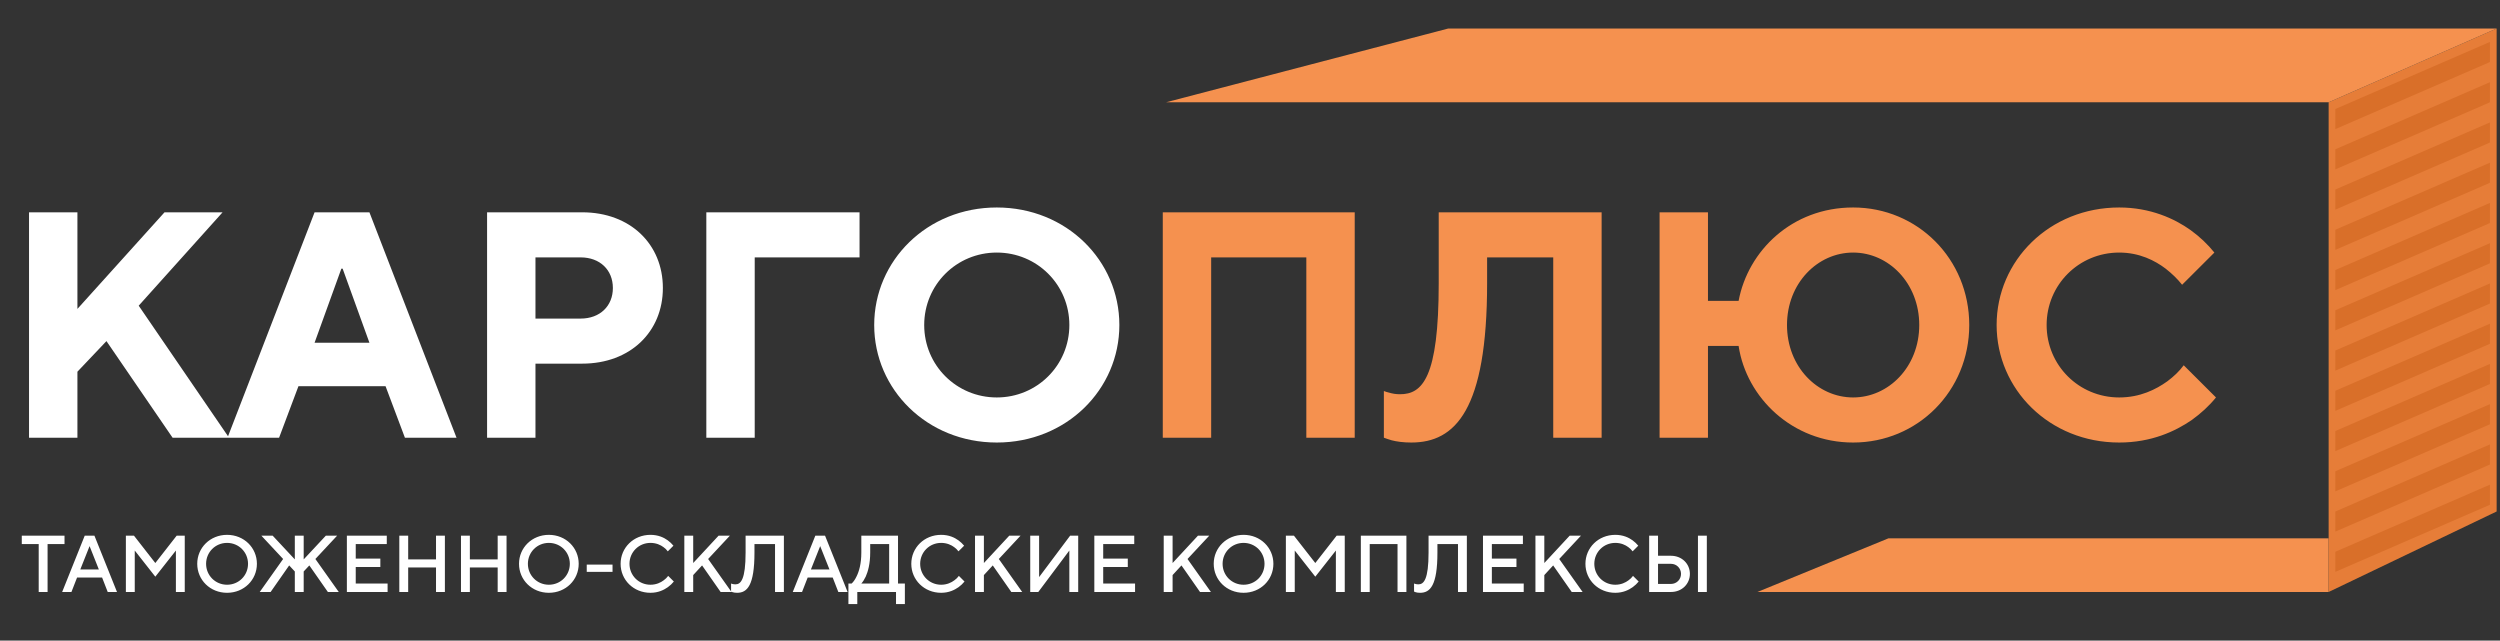 <svg width="160" height="41" viewBox="0 0 160 41" fill="none" xmlns="http://www.w3.org/2000/svg">
    <rect x="0" y="0" width="160" height="41" fill="#333333" stroke="none"/>
    <path d="M1.858 28.013V13.588H4.955V19.77L10.529 13.588H14.245L8.877 19.564L14.658 28.013H11.045L6.813 21.831L4.955 23.789V28.013H1.858ZM20.133 21.934H23.643L21.929 17.194H21.847L20.133 21.934ZM14.559 28.013L20.133 13.588H23.643L29.217 28.013H25.914L24.675 24.716H19.101L17.862 28.013H14.559ZM31.173 28.013V13.588H37.263C40.339 13.588 42.424 15.628 42.424 18.431C42.424 21.233 40.339 23.273 37.263 23.273H34.27V28.013H31.173ZM34.27 20.389H37.16C38.398 20.389 39.224 19.585 39.224 18.431C39.224 17.277 38.398 16.473 37.16 16.473H34.27V20.389ZM45.205 28.013V13.588H55.011V16.473H48.302V28.013H45.205ZM59.149 20.801C59.149 23.377 61.214 25.437 63.794 25.437C66.375 25.437 68.439 23.377 68.439 20.801C68.439 18.225 66.375 16.164 63.794 16.164C61.214 16.164 59.149 18.225 59.149 20.801ZM55.949 20.801C55.949 16.679 59.335 13.279 63.794 13.279C68.254 13.279 71.639 16.679 71.639 20.801C71.639 24.922 68.254 28.322 63.794 28.322C59.335 28.322 55.949 24.922 55.949 20.801Z" fill="white"/>
    <path d="M74.418 28.013V13.588H86.702V28.013H83.605V16.473H77.515V28.013H74.418ZM88.568 28.013V25.025C88.672 25.066 88.796 25.107 88.899 25.128C89.105 25.19 89.332 25.231 89.6 25.231C91.025 25.231 92.078 24.201 92.078 18.122V13.588H102.504V28.013H99.407V16.473H95.175V18.122C95.175 26.262 93.131 28.322 90.323 28.322C89.808 28.322 89.374 28.26 89.064 28.178C88.878 28.116 88.713 28.075 88.568 28.013ZM106.213 28.013V13.588H109.31V19.255H111.271C111.87 16.061 114.677 13.279 118.6 13.279C122.729 13.279 126.032 16.576 126.032 20.801C126.032 25.025 122.729 28.322 118.6 28.322C114.698 28.322 111.766 25.437 111.271 22.14H109.31V28.013H106.213ZM118.6 25.437C120.871 25.437 122.832 23.48 122.832 20.801C122.832 18.122 120.871 16.164 118.6 16.164C116.329 16.164 114.368 18.122 114.368 20.801C114.368 23.48 116.329 25.437 118.6 25.437ZM139.758 23.377L141.823 25.437C141.389 25.973 140.873 26.447 140.274 26.88C139.221 27.601 137.694 28.322 135.629 28.322C131.17 28.322 127.784 24.922 127.784 20.801C127.784 16.679 131.17 13.279 135.629 13.279C137.632 13.279 139.18 14 140.192 14.722C140.79 15.154 141.286 15.628 141.72 16.164L139.655 18.225C139.345 17.833 138.994 17.503 138.602 17.194C137.921 16.679 136.93 16.164 135.629 16.164C133.048 16.164 130.984 18.225 130.984 20.801C130.984 23.377 133.048 25.437 135.629 25.437C136.971 25.437 137.983 24.922 138.705 24.407C139.118 24.098 139.469 23.768 139.758 23.377Z" fill="#F5914F"/>
    <path d="M2.477 37.887V34.822H1.394V34.281H4.129V34.822H3.045V37.887H2.477ZM3.978 37.887L5.423 34.281H6.043L7.488 37.887H6.894L6.533 36.96H4.933L4.572 37.887H3.978ZM5.139 36.445H6.326L5.733 34.951L5.139 36.445ZM8.056 37.887V34.281H8.573L9.94 36.033L11.308 34.281H11.824V37.887H11.257V35.234L9.94 36.908L8.624 35.234V37.887H8.056ZM13.19 36.084C13.19 36.831 13.784 37.423 14.532 37.423C15.281 37.423 15.874 36.831 15.874 36.084C15.874 35.337 15.281 34.745 14.532 34.745C13.784 34.745 13.19 35.337 13.19 36.084ZM12.623 36.084C12.623 35.054 13.448 34.23 14.532 34.23C15.616 34.23 16.442 35.054 16.442 36.084C16.442 37.114 15.616 37.939 14.532 37.939C13.448 37.939 12.623 37.114 12.623 36.084ZM16.623 37.887L18.12 35.775L16.726 34.281H17.449L18.868 35.801V34.281H19.436V35.801L20.855 34.281H21.578L20.184 35.775L21.681 37.887H20.984L19.797 36.187L19.436 36.574V37.887H18.868V36.574L18.507 36.187L17.32 37.887H16.623ZM22.2 37.887V34.281H24.754V34.822H22.767V35.749H24.342V36.29H22.767V37.346H24.806V37.887H22.2ZM25.556 37.887V34.281H26.124V35.801H27.905V34.281H28.473V37.887H27.905V36.316H26.124V37.887H25.556ZM29.503 37.887V34.281H30.071V35.801H31.851V34.281H32.419V37.887H31.851V36.316H30.071V37.887H29.503ZM33.785 36.084C33.785 36.831 34.379 37.423 35.127 37.423C35.875 37.423 36.469 36.831 36.469 36.084C36.469 35.337 35.875 34.745 35.127 34.745C34.379 34.745 33.785 35.337 33.785 36.084ZM33.217 36.084C33.217 35.054 34.043 34.23 35.127 34.23C36.211 34.23 37.037 35.054 37.037 36.084C37.037 37.114 36.211 37.939 35.127 37.939C34.043 37.939 33.217 37.114 33.217 36.084ZM37.551 36.599V36.136H39.202V36.599H37.551ZM42.764 36.857L43.126 37.218C43.018 37.351 42.894 37.47 42.744 37.578C42.491 37.758 42.124 37.939 41.629 37.939C40.545 37.939 39.719 37.114 39.719 36.084C39.719 35.054 40.545 34.23 41.629 34.23C42.124 34.23 42.486 34.4 42.734 34.58C42.873 34.683 42.997 34.796 43.1 34.925L42.739 35.286C42.666 35.188 42.574 35.095 42.465 35.018C42.279 34.879 42.001 34.745 41.629 34.745C40.881 34.745 40.287 35.337 40.287 36.084C40.287 36.831 40.881 37.423 41.629 37.423C42.001 37.423 42.285 37.284 42.475 37.14C42.589 37.058 42.687 36.965 42.764 36.857ZM43.797 37.887V34.281H44.365V36.033L45.991 34.281H46.714L45.32 35.775L46.817 37.887H46.12L44.933 36.187L44.365 36.805V37.887H43.797ZM46.789 37.861V37.346C46.815 37.357 46.84 37.367 46.871 37.372C46.928 37.388 46.995 37.398 47.073 37.398C47.408 37.398 47.718 37.089 47.718 35.363V34.281H50.169V37.887H49.602V34.822H48.286V35.363C48.286 37.475 47.821 37.939 47.176 37.939C47.057 37.939 46.964 37.923 46.897 37.903L46.789 37.861ZM50.737 37.887L52.182 34.281H52.802L54.247 37.887H53.653L53.292 36.96H51.692L51.331 37.887H50.737ZM51.899 36.445H53.086L52.492 34.951L51.899 36.445ZM54.299 38.66V37.346H54.506C54.625 37.233 54.728 37.084 54.816 36.898C54.975 36.584 55.125 36.089 55.125 35.363V34.281H57.473V37.346H57.912V38.66H57.345V37.887H54.867V38.66H54.299ZM55.125 37.346H56.906V34.822H55.693V35.363C55.693 36.089 55.548 36.584 55.409 36.898C55.321 37.084 55.228 37.233 55.125 37.346ZM61.368 36.857L61.729 37.218C61.621 37.351 61.497 37.47 61.348 37.578C61.094 37.758 60.728 37.939 60.233 37.939C59.149 37.939 58.323 37.114 58.323 36.084C58.323 35.054 59.149 34.23 60.233 34.23C60.728 34.23 61.089 34.4 61.337 34.58C61.477 34.683 61.601 34.796 61.704 34.925L61.342 35.286C61.27 35.188 61.177 35.095 61.069 35.018C60.883 34.879 60.604 34.745 60.233 34.745C59.484 34.745 58.891 35.337 58.891 36.084C58.891 36.831 59.484 37.423 60.233 37.423C60.604 37.423 60.888 37.284 61.079 37.14C61.193 37.058 61.291 36.965 61.368 36.857ZM62.401 37.887V34.281H62.969V36.033L64.595 34.281H65.317L63.924 35.775L65.42 37.887H64.724L63.537 36.187L62.969 36.805V37.887H62.401ZM65.935 37.887V34.281H66.503V36.934L68.49 34.281H69.005V37.887H68.438V35.234L66.451 37.887H65.935ZM70.037 37.887V34.281H72.592V34.822H70.605V35.749H72.179V36.29H70.605V37.346H72.644V37.887H70.037ZM74.478 37.887V34.281H75.046V36.033L76.671 34.281H77.394L76.001 35.775L77.497 37.887H76.801L75.614 36.187L75.046 36.805V37.887H74.478ZM78.246 36.084C78.246 36.831 78.839 37.423 79.588 37.423C80.336 37.423 80.929 36.831 80.929 36.084C80.929 35.337 80.336 34.745 79.588 34.745C78.839 34.745 78.246 35.337 78.246 36.084ZM77.678 36.084C77.678 35.054 78.504 34.23 79.588 34.23C80.671 34.23 81.497 35.054 81.497 36.084C81.497 37.114 80.671 37.939 79.588 37.939C78.504 37.939 77.678 37.114 77.678 36.084ZM82.296 37.887V34.281H82.811L84.179 36.033L85.547 34.281H86.064V37.887H85.496V35.234L84.179 36.908L82.864 35.234V37.887H82.296ZM87.094 37.887V34.281H90.01V37.887H89.442V34.822H87.662V37.887H87.094ZM90.499 37.861V37.346C90.524 37.357 90.55 37.367 90.581 37.372C90.638 37.388 90.705 37.398 90.782 37.398C91.118 37.398 91.428 37.089 91.428 35.363V34.281H93.879V37.887H93.311V34.822H91.995V35.363C91.995 37.475 91.531 37.939 90.886 37.939C90.767 37.939 90.674 37.923 90.607 37.903L90.499 37.861ZM94.911 37.887V34.281H97.466V34.822H95.479V35.749H97.053V36.29H95.479V37.346H97.518V37.887H94.911ZM98.268 37.887V34.281H98.836V36.033L100.461 34.281H101.184L99.791 35.775L101.287 37.887H100.591L99.403 36.187L98.836 36.805V37.887H98.268ZM104.513 36.857L104.875 37.218C104.766 37.351 104.643 37.47 104.493 37.578C104.24 37.758 103.873 37.939 103.378 37.939C102.294 37.939 101.468 37.114 101.468 36.084C101.468 35.054 102.294 34.23 103.378 34.23C103.873 34.23 104.235 34.4 104.483 34.58C104.622 34.683 104.746 34.796 104.849 34.925L104.488 35.286C104.416 35.188 104.323 35.095 104.214 35.018C104.028 34.879 103.75 34.745 103.378 34.745C102.63 34.745 102.036 35.337 102.036 36.084C102.036 36.831 102.63 37.423 103.378 37.423C103.75 37.423 104.033 37.284 104.225 37.14C104.338 37.058 104.436 36.965 104.513 36.857ZM108.669 37.887V34.281H109.237V37.887H108.669ZM105.546 37.887V34.281H106.114V35.569H106.94C107.642 35.569 108.153 36.084 108.153 36.728C108.153 37.372 107.642 37.887 106.94 37.887H105.546ZM106.114 37.372H106.94C107.301 37.372 107.585 37.089 107.585 36.728C107.585 36.367 107.301 36.084 106.94 36.084H106.114V37.372Z" fill="white"/>
    <path d="M149.032 37.887V34.453H120.86L112.473 37.887H149.032Z" fill="#F5914F"/>
    <path d="M149.033 6.547L159.785 1.825V32.735L149.033 37.887V6.547Z" fill="#E67D38"/>
    <path d="M149.032 6.547L159.784 1.825L92.688 1.825L74.624 6.547H149.032Z" fill="#F5914F"/>
    <path d="M149.462 6.976L159.355 2.683V3.971L149.462 8.264V6.976Z" fill="#D96F29"/>
    <path d="M149.462 9.553L159.355 5.26V6.547L149.462 10.841V9.553Z" fill="#D96F29"/>
    <path d="M149.462 12.128L159.355 7.835V9.123L149.462 13.416V12.128Z" fill="#D96F29"/>
    <path d="M149.462 14.704L159.355 10.411V11.699L149.462 15.992V14.704Z" fill="#D96F29"/>
    <path d="M149.462 17.28L159.355 12.987V14.275L149.462 18.568V17.28Z" fill="#D96F29"/>
    <path d="M149.462 19.856L159.355 15.563V16.851L149.462 21.144V19.856Z" fill="#D96F29"/>
    <path d="M149.462 22.432L159.355 18.139V19.427L149.462 23.72V22.432Z" fill="#D96F29"/>
    <path d="M149.462 25.008L159.355 20.715V22.003L149.462 26.296V25.008Z" fill="#D96F29"/>
    <path d="M149.462 27.584L159.355 23.291V24.578L149.462 28.872V27.584Z" fill="#D96F29"/>
    <path d="M149.462 30.16L159.355 25.866V27.154L149.462 31.448V30.16Z" fill="#D96F29"/>
    <path d="M149.462 32.736L159.355 28.442V29.73L149.462 34.023V32.736Z" fill="#D96F29"/>
    <path d="M149.462 35.311L159.355 31.018V32.306L149.462 36.599V35.311Z" fill="#D96F29"/>
</svg>
